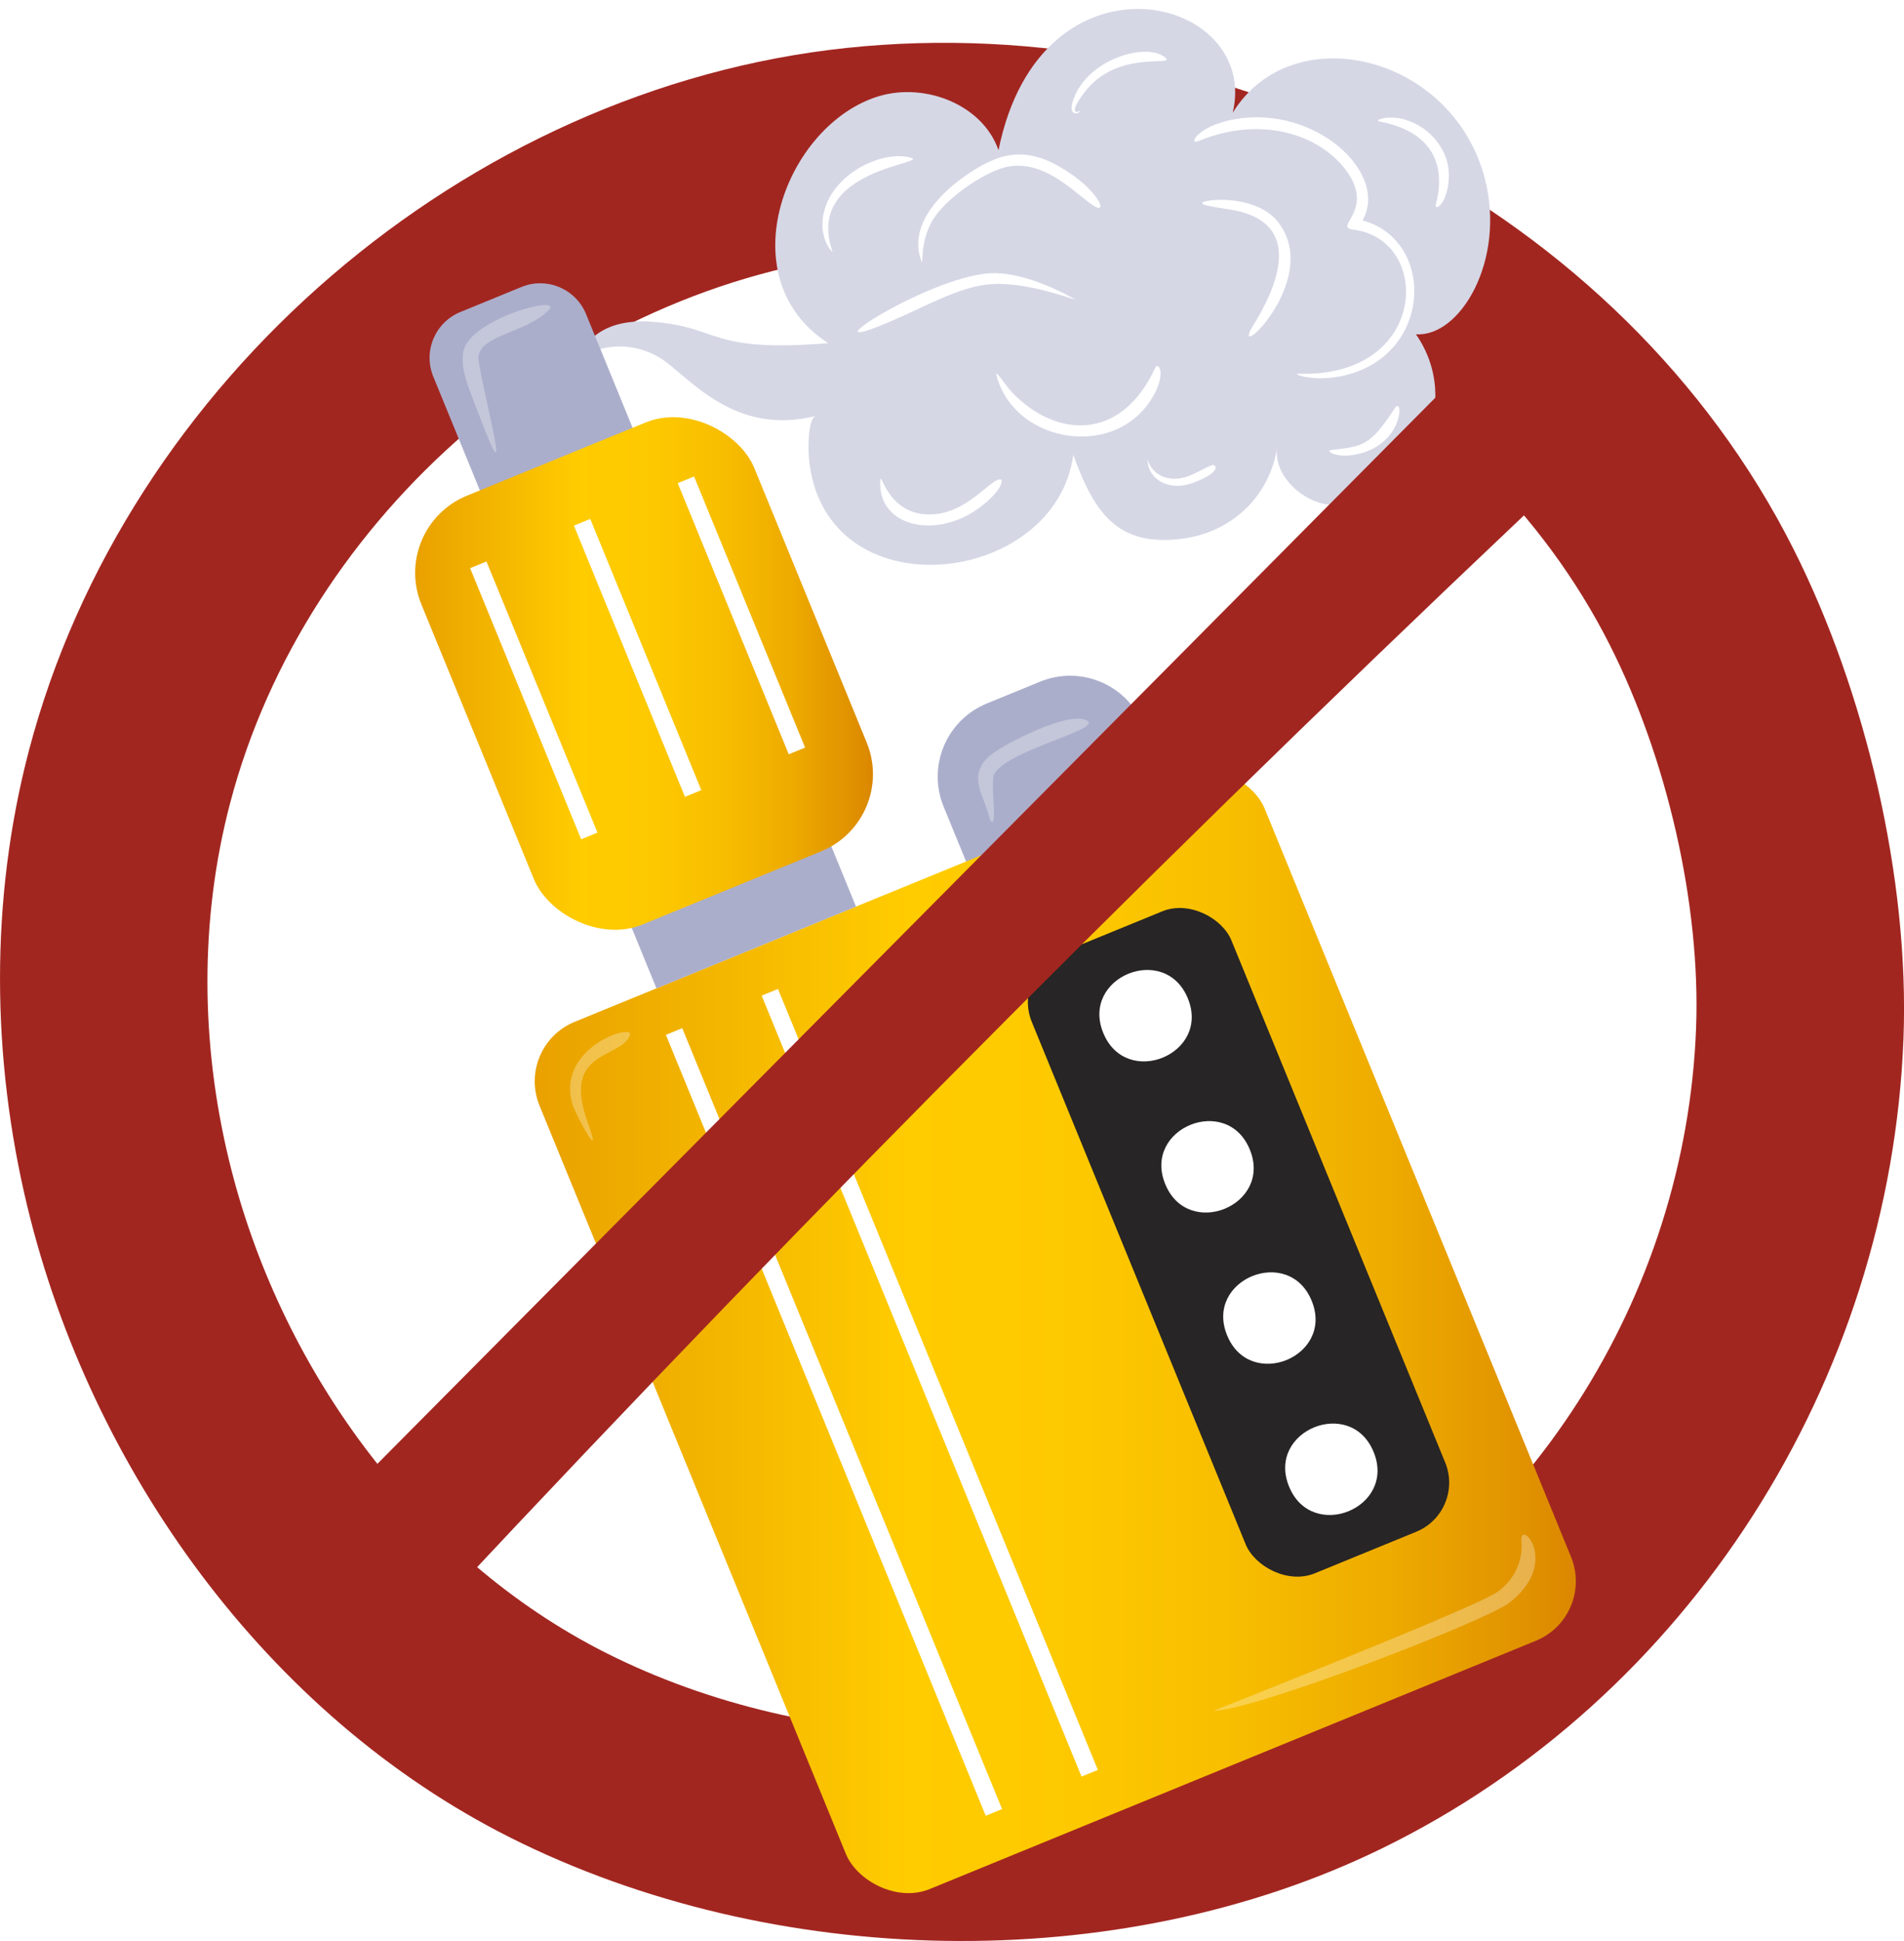 <?xml version="1.0" encoding="UTF-8"?>
<svg id="Layer_2" data-name="Layer 2" xmlns="http://www.w3.org/2000/svg" xmlns:xlink="http://www.w3.org/1999/xlink" viewBox="0 0 215.72 219.86">
  <defs>
    <style>
      .cls-1 {
        fill: #a22620;
      }

      .cls-2 {
        fill: #272525;
      }

      .cls-3, .cls-4 {
        fill: #fff;
      }

      .cls-5 {
        filter: url(#drop-shadow-1);
      }

      .cls-6 {
        fill: #d5d7e5;
      }

      .cls-4 {
        opacity: .3;
      }

      .cls-7 {
        fill: url(#_Áåçûìÿííûé_ãðàäèåíò_1528);
      }

      .cls-8 {
        fill: none;
        stroke: #fff;
        stroke-miterlimit: 10;
        stroke-width: 2px;
      }

      .cls-9 {
        fill: #abaecb;
      }

      .cls-10 {
        fill: url(#linear-gradient);
      }
    </style>
    <filter id="drop-shadow-1" x="43.59" y="-2.59" width="138" height="221" filterUnits="userSpaceOnUse">
      <feOffset dx="3" dy="1"/>
      <feGaussianBlur result="blur" stdDeviation="1"/>
      <feFlood flood-color="#000" flood-opacity=".75"/>
      <feComposite in2="blur" operator="in"/>
      <feComposite in="SourceGraphic"/>
    </filter>
    <linearGradient id="_Áåçûìÿííûé_ãðàäèåíò_1528" data-name="Áåçûìÿííûé ãðàäèåíò 1528" x1="57.57" y1="149.81" x2="175.53" y2="149.81" gradientTransform="translate(167.63 332.61) rotate(-157.73)" gradientUnits="userSpaceOnUse">
      <stop offset="0" stop-color="#e9a100"/>
      <stop offset=".36" stop-color="#fc0"/>
      <stop offset=".53" stop-color="#fdc800"/>
      <stop offset=".68" stop-color="#f7bd00"/>
      <stop offset=".82" stop-color="#eeab00"/>
      <stop offset=".95" stop-color="#e09200"/>
      <stop offset="1" stop-color="#db8700"/>
    </linearGradient>
    <linearGradient id="linear-gradient" x1="44.03" y1="75.3" x2="95.9" y2="75.3" gradientTransform="translate(106.18 171.5) rotate(-157.73)" gradientUnits="userSpaceOnUse">
      <stop offset="0" stop-color="#e9a100"/>
      <stop offset=".36" stop-color="#fc0"/>
      <stop offset=".53" stop-color="#fdc800"/>
      <stop offset=".68" stop-color="#f7bd00"/>
      <stop offset=".82" stop-color="#eeab00"/>
      <stop offset=".95" stop-color="#e09200"/>
      <stop offset="1" stop-color="#db8700"/>
    </linearGradient>
  </defs>
  <g id="_1" data-name="1">
    <path class="cls-1" d="M203.19,62.17C183.68,23.5,138.99.87,95.91,5.43,52.83,9.99,14.23,43.18,3.26,85.08c-4.41,16.85-4.23,34.74-.15,51.64,7.2,29.75,27.11,57.57,54.73,71.44,29.69,14.9,68.72,15.85,98.68,1.24,34.82-16.98,57.64-53.01,59.14-91.72.7-18.12-4.3-39.32-12.47-55.51h0ZM192.16,116.52c-1.17,30.28-19.01,58.45-46.25,71.73-23.42,11.42-53.95,10.69-77.17-.98-21.6-10.85-37.18-32.61-42.8-55.87-3.2-13.21-3.34-27.21.12-40.38,8.58-32.77,38.77-58.72,72.45-62.29,33.69-3.57,68.64,14.13,83.9,44.37,6.39,12.66,10.3,29.24,9.75,43.41h0Z"/>
    <g class="cls-5">
      <g>
        <path class="cls-6" d="M61.32,40.9c2.57-3.13,7.24-3.4,10.55-1.3,3.15,2,8.2,8.88,17.58,6.51-.97.25-.87,3.93-.81,4.68,1.54,17.74,27.94,14.78,29.96-.27,2.43,6.74,5.12,10.43,12.35,9.5,5.59-.72,9.91-4.78,10.76-10.39-.55,3.6,3.68,6.87,6.83,6.55,9.3-.95,14.23-11.63,8.88-19.32,5.01.37,10.23-8.41,7.8-17.67-3.69-14.04-21.82-18.33-28.55-7.43,3.15-13.36-21.78-19.36-26.54,4.25-1.8-5.15-8.27-7.67-13.5-6.13-10.57,3.13-17.27,20.58-5.8,27.99-13.6,1.1-12.13-1.8-19.77-2.41-7.08-.56-8.23,3.6-9.74,5.45Z"/>
        <g>
          <path class="cls-3" d="M127.88,40.68c-3.92,8.45-11.29,7.85-16.14,2.84-.86-.89-2.03-2.8-1.84-2.02,2.01,7.84,13.94,9.77,17.95,2.01,1.23-2.38.37-3.57.02-2.83Z"/>
          <path class="cls-3" d="M151.37,23.97c2.92-5.1-4.65-12.45-13.34-11.62-5.19.5-6.56,3.18-5.24,2.63,7.44-3.09,14.26-.5,17.03,3.77,2.74,4.22-1.77,5.99.49,6.26,9.02,1.08,8.55,16.82-6.2,16.32-.93-.03,2.2,1.22,6.16-.06,9.08-2.92,9.11-15.13,1.11-17.3Z"/>
          <path class="cls-3" d="M118.62,32.81c-2.64-1.47-6.36-3-9.39-2.86-7.36.36-23.26,10.9-9.81,4.78,3.66-1.67,6.32-3.06,9.17-3.47,4.66-.67,11.26,2.23,10.04,1.54Z"/>
          <path class="cls-3" d="M117.23,17.99c-4.25-2.51-7.2-1.63-10.91.96-3.35,2.35-6.32,5.91-4.94,9.57.34.91-.36-2.11,1.47-4.86,1.73-2.59,6.09-5.37,8.37-5.79,4.46-.81,8.05,3.56,9.89,4.55,1.42.76.18-2.04-3.89-4.44Z"/>
          <path class="cls-3" d="M110.02,53.36c-1.26.55-3.62,3.55-7.05,3.88-5.7.54-6.22-5.74-6.25-3.55-.07,4.95,6.18,6.32,10.91,3.06,2.83-1.95,3.4-3.82,2.4-3.39Z"/>
          <path class="cls-3" d="M154.99,45.29c-2.83,4.37-3.68,4.25-7.23,4.7-.56.07.53.83,2.44.56,5.92-.84,5.89-6.96,4.78-5.26Z"/>
          <path class="cls-3" d="M134.31,51.69c-1.3.5-2.68,1.59-4.33,1.54-2.8-.08-3.02-2.77-2.97-2,.13,1.97,2.3,3.51,5.14,2.47,3.42-1.26,2.6-2.18,2.16-2.01Z"/>
          <path class="cls-3" d="M128.95,5.47c-2.13-1.7-8.82.25-10.36,4.87-.64,1.92.66,1.57.75,1.26.06-.2-.59.49-.55-.3.09-.54,1.04-1.87,1.63-2.5,3.89-4.17,10.01-2.15,8.54-3.33Z"/>
          <path class="cls-3" d="M100,16.81c-3.59-.8-9.73,2.47-9.82,7.57-.04,2.11,1.23,3.38,1.13,3.09-3.3-9.59,11.88-9.95,8.68-10.66Z"/>
          <path class="cls-3" d="M161.15,18.61c-.05-2.22-1.61-4.74-4.33-5.84-2.34-.95-4.19-.13-3.59-.02,5.97,1.11,7.64,4.83,6.46,9.35-.27,1.03,1.54-.11,1.46-3.49Z"/>
          <path class="cls-3" d="M141.8,24.15c-2.18-2.78-7.01-2.72-8.34-2.31-1.29.41,2.5.76,3.81,1.07,9.27,2.18,1.86,12.53,1.38,13.54-1.52,3.23,8.07-6.04,3.15-12.3Z"/>
        </g>
      </g>
      <g>
        <path class="cls-9" d="M103.17,76.77h24.43v9.91c0,4.94-4.01,8.95-8.95,8.95h-6.54c-4.94,0-8.95-4.01-8.95-8.95v-9.91h0Z" transform="translate(254.84 122.22) rotate(157.73)"/>
        <rect class="cls-7" x="72.16" y="96.73" width="88.78" height="106.15" rx="7.28" ry="7.28" transform="translate(281.19 244.26) rotate(157.73)"/>
        <g>
          <line class="cls-8" x1="84.22" y1="111.4" x2="120.46" y2="199.86"/>
          <line class="cls-8" x1="73.37" y1="115.84" x2="109.61" y2="204.3"/>
        </g>
        <g>
          <rect class="cls-9" x="66.89" y="88.17" width="24.43" height="18.86" transform="translate(189.3 157.94) rotate(157.73)"/>
          <path class="cls-9" d="M47.65,32.07h18.71v17.56c0,3.1-2.52,5.61-5.61,5.61h-7.48c-3.1,0-5.61-2.52-5.61-5.61v-17.56h0Z" transform="translate(126.31 62.44) rotate(157.73)"/>
          <rect class="cls-10" x="49.59" y="49.06" width="40.76" height="52.49" rx="9.44" ry="9.44" transform="translate(163.26 118.46) rotate(157.73)"/>
        </g>
        <g>
          <rect class="cls-2" x="125.1" y="101.76" width="24.43" height="75.94" rx="6.01" ry="6.01" transform="translate(317.35 216.99) rotate(157.73)"/>
          <g>
            <path class="cls-3" d="M122,116.01c2.59,6.33,12.18,2.42,9.58-3.92-2.59-6.33-12.18-2.42-9.58,3.92Z"/>
            <path class="cls-3" d="M129.02,133.13c2.59,6.33,12.18,2.42,9.58-3.92-2.59-6.33-12.18-2.42-9.58,3.92Z"/>
            <path class="cls-3" d="M136.03,150.26c2.59,6.33,12.18,2.42,9.58-3.92-2.59-6.33-12.18-2.42-9.58,3.92Z"/>
            <path class="cls-3" d="M143.05,167.39c2.59,6.33,12.18,2.42,9.58-3.92-2.59-6.33-12.18-2.42-9.58,3.92Z"/>
          </g>
        </g>
        <g>
          <line class="cls-8" x1="74.71" y1="53.35" x2="87.29" y2="84.06"/>
          <line class="cls-8" x1="62.95" y1="58.16" x2="75.53" y2="88.88"/>
          <line class="cls-8" x1="51.19" y1="62.98" x2="63.77" y2="93.69"/>
        </g>
        <path class="cls-4" d="M169.37,173.55c.2,2.31-.82,4.42-2.71,5.77-2.57,1.82-32.23,13.46-32.14,13.46,4.55,0,30.8-10.17,33.44-12.2,5.94-4.56,1.19-9.66,1.41-7.03Z"/>
        <path class="cls-4" d="M61.86,124.11c.29.98,3.63,7.29,1.71,1.97-2.95-8.19,3.7-7.08,4.79-9.8.6-1.48-8.43,1.35-6.5,7.83Z"/>
        <path class="cls-4" d="M119.83,80.49c-2.11-.64-7.91,2.25-9.91,3.55-3,1.94-2.15,3.96-1.31,6.03.15.36.56,1.84.61,1.89.91,1.03-.1-4.4.45-5.33,1.7-2.85,13.24-5.2,10.16-6.14Z"/>
        <path class="cls-4" d="M49.5,38.83c-.37,2.06.53,3.94,2.3,8.53,3.57,9.25-.73-6.46-.59-7.92.24-2.52,5.23-2.67,7.89-5.24,2.07-1.99-8.93.88-9.6,4.63Z"/>
      </g>
    </g>
    <path class="cls-1" d="M171.29,36.31c-46.89,47.24-93.78,94.48-140.66,141.72,2.52,3.83,6.21,7.94,9.87,10.7.85.02,1.47.81,2.32.83,41.7-44.98,84.86-88.59,129.4-130.76,2.72-2.58,5.51-5.22,7.27-8.53,1.77-3.31,2.37-7.48.62-10.8s-6.17-5.81-8.81-3.15h0Z"/>
  </g>
</svg>